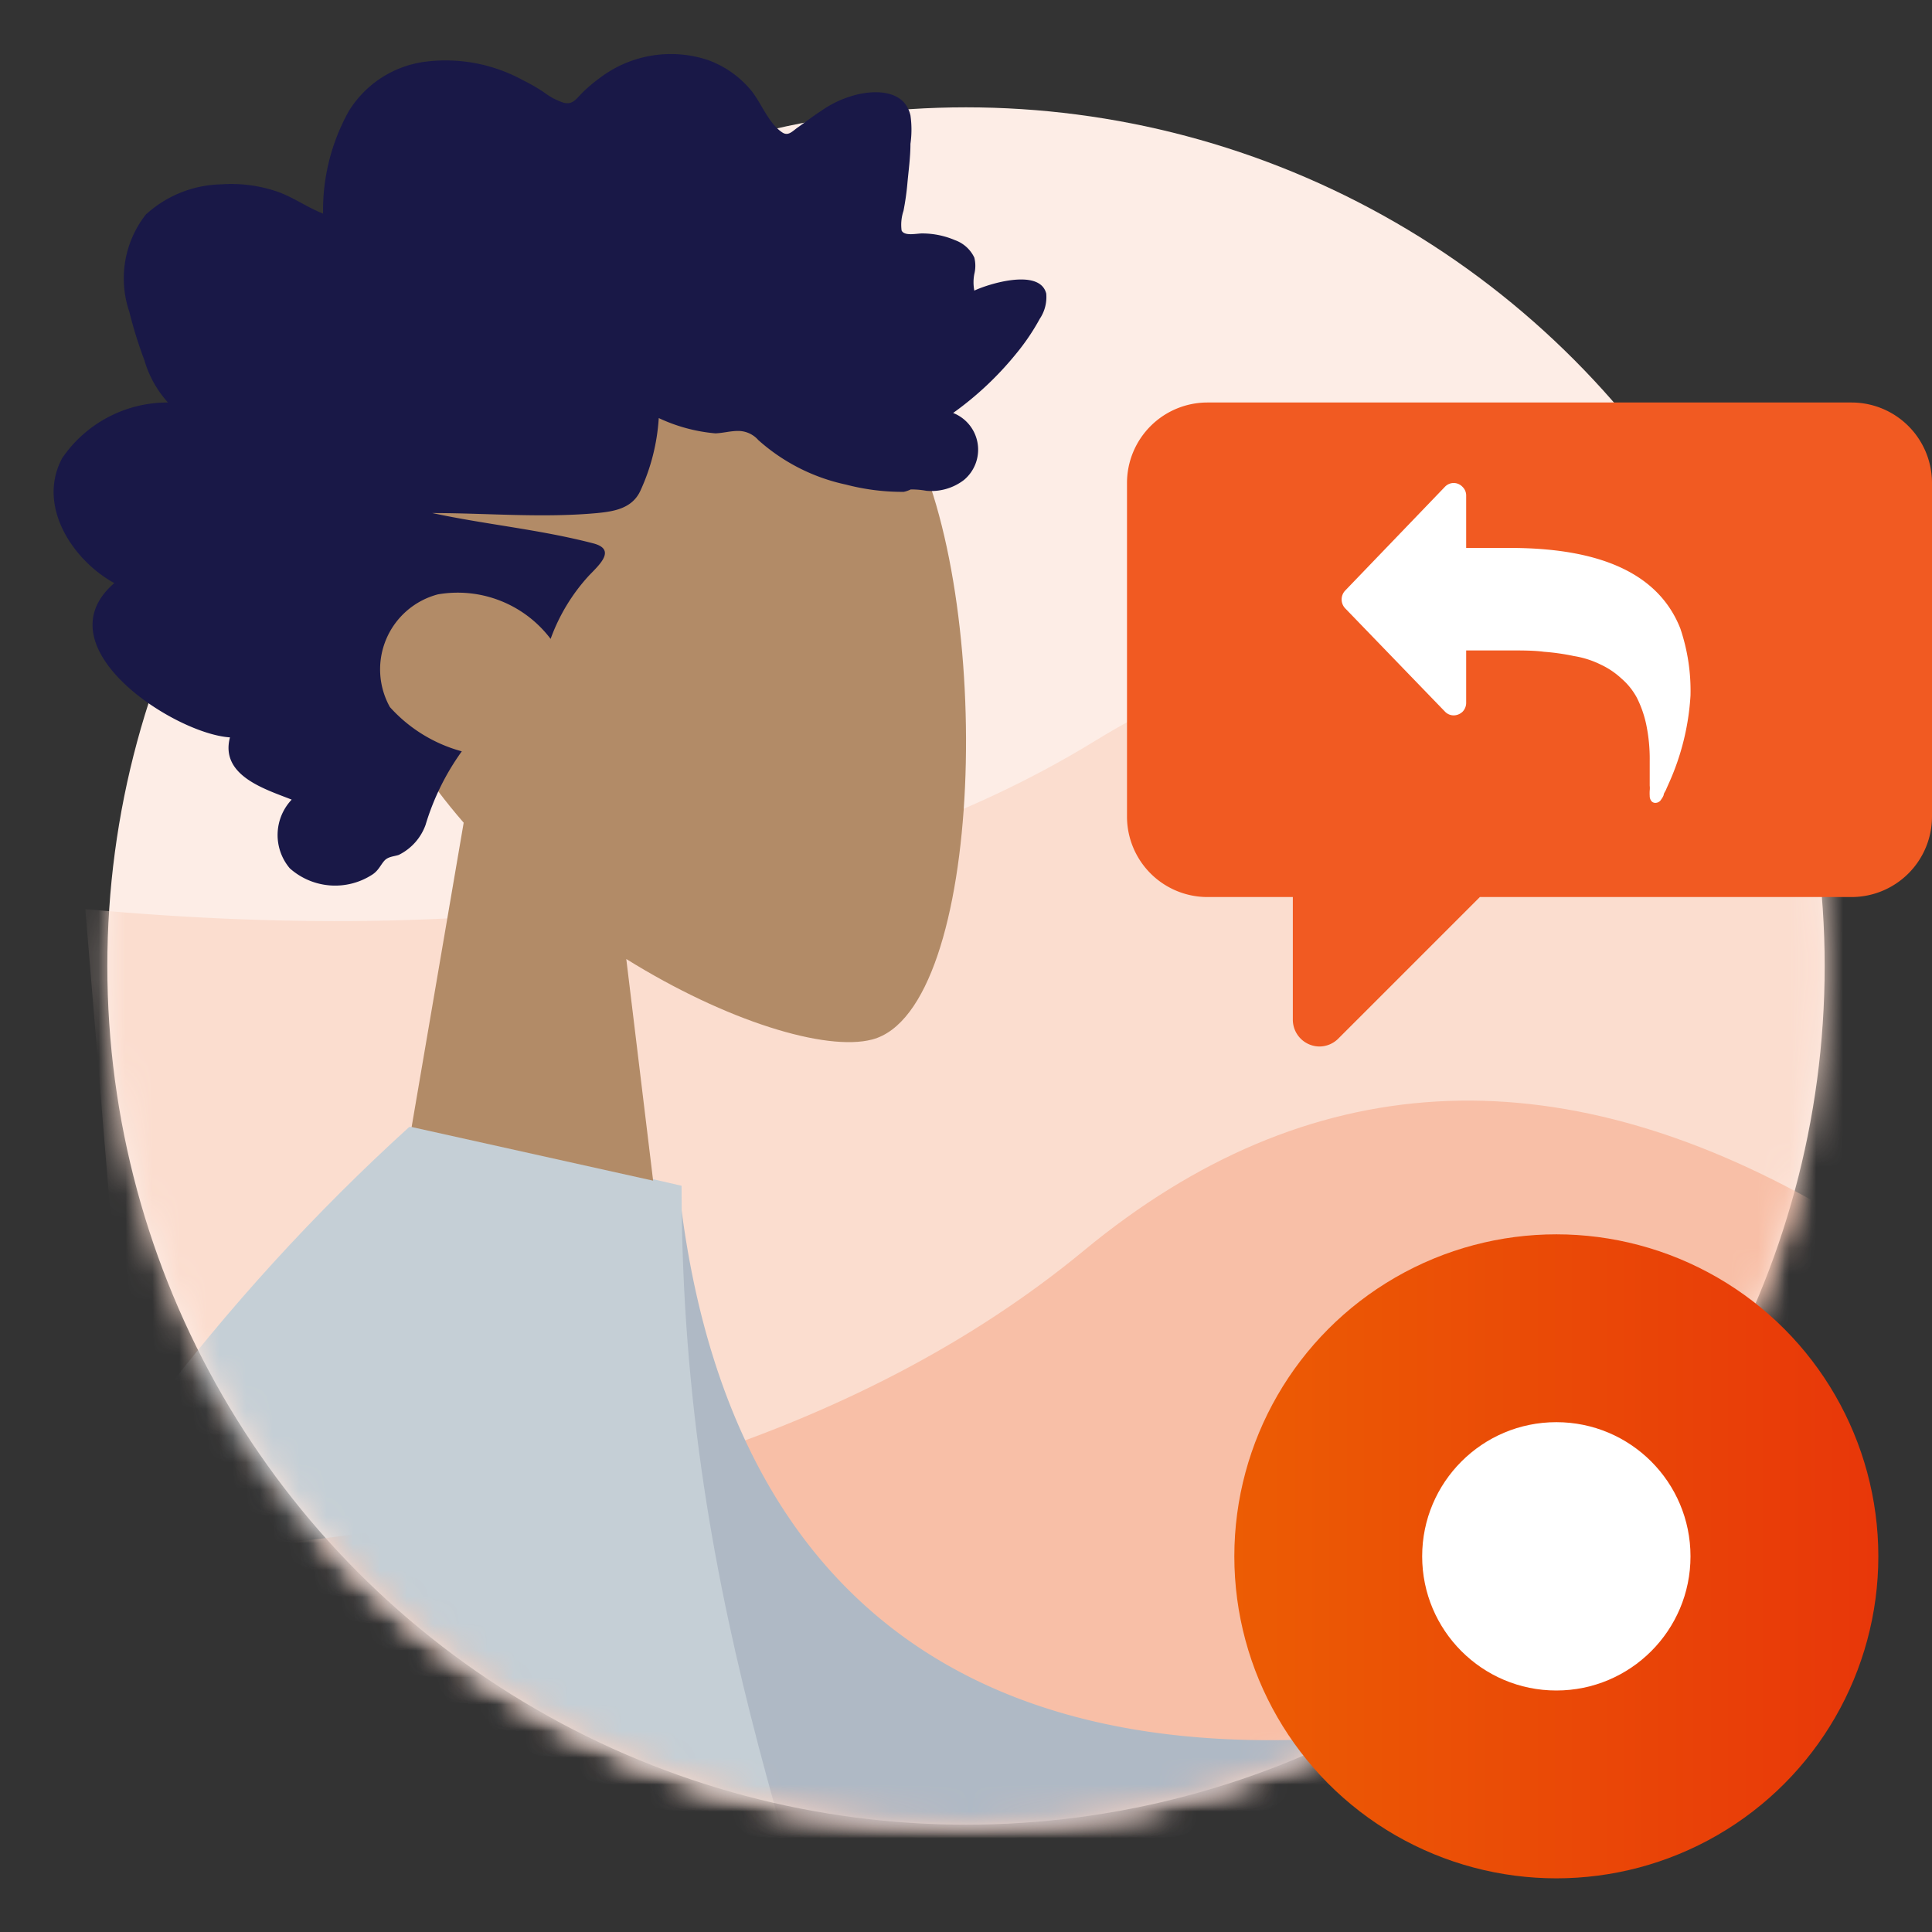 <svg id="Layer_1" data-name="Layer 1" xmlns="http://www.w3.org/2000/svg" xmlns:xlink="http://www.w3.org/1999/xlink" viewBox="0 0 72 72"><rect x="0" y="0" width="72" height="72" fill="#333333" stroke="none"/><defs><mask id="mask" x="3.18" y="4" width="74.92" height="67.66" maskUnits="userSpaceOnUse"><g id="mask-2"><circle id="path-1" cx="36" cy="36" r="32" style="fill:#fff"/></g></mask><mask id="mask-2-2" x="4" y="4" width="79" height="91" maskUnits="userSpaceOnUse"><g id="mask-2-3" data-name="mask-2"><circle id="path-1-2" data-name="path-1" cx="36" cy="36" r="32" style="fill:#fff"/></g></mask><mask id="mask-3" x="-21.33" y="4" width="89.33" height="104.84" maskUnits="userSpaceOnUse"><g id="mask-2-4" data-name="mask-2"><circle id="path-1-3" data-name="path-1" cx="36" cy="36" r="32" style="fill:#fff"/></g></mask><linearGradient id="linear-gradient" x1="-115.96" y1="-1743.08" x2="-114.96" y2="-1743.08" gradientTransform="matrix(24, 0, 0, -24, 2829, -41776)" gradientUnits="userSpaceOnUse"><stop offset="0" stop-color="#ec5c04"/><stop offset="1" stop-color="#e83709"/></linearGradient></defs><title>Badges-Replies-Level 2</title><g id="Badges_Replies_Level-2" data-name="Badges/Replies/Level-2"><g id="Background"><g id="Mask-4" data-name="Mask"><circle id="path-1-4" data-name="path-1" cx="36" cy="36" r="32" style="fill:#fdede6"/></g><g style="mask:url(#mask)"><path id="Path" d="M68.36,29.87Q54.59,19.16,40.81,27.61T3.18,33.88L6.29,71.66,78.1,68.4Z" style="fill:#fbddcf;fill-rule:evenodd"/></g><g style="mask:url(#mask-2-2)"><path id="Path-2" data-name="Path" d="M68,45q-15.13-8.7-27.6,1.6T4,58l8.33,37L83,81.78Z" style="fill:#f8bfa7;fill-rule:evenodd"/></g><g style="mask:url(#mask-3)"><g id="Body_Long-Sleeve" data-name="Body/Long-Sleeve"><path id="Skin" d="M-3,69.47l8,0Q-8.23,99.41-8.79,100.82c-.85,2.11.95,5.34,1.71,7.07-2.5,1.12-2.23-3-5.39-1.57-2.89,1.35-5.08,3.79-8.41,1.73-.41-.26-.86-1.21.23-2,2.7-1.86,6.59-5.12,7.12-6.19Q-12.46,97.7-3,69.47Zm68.19-7.06c-1.62,1.36-3.27,2.87-3,3.59s1.8.46,2,1.58q.25,1.11-7.36.36L45.1,72.63,42.5,66.1l14.5-2a31.46,31.46,0,0,1,8-3.29C65.69,60.8,66.78,61.05,65.15,62.41Z" style="fill:#997659;fill-rule:evenodd"/><path id="Clothes-Back" d="M19,43.84l6.3.43c1.55,14.09,10,23,28.9,20L56.69,82.4C39,84.7,23.52,77.59,20.34,58.34A81.84,81.84,0,0,1,19,43.84Z" style="fill:#afb9c5;fill-rule:evenodd"/><path id="Clothes" d="M15.87,42h0l9.53,2.19c0,16.2,5.05,26.63,7.77,38.49l.14.64H7.56Q7,89.6,6.86,96.24H-12.43Q-5.88,61.19,15.25,42h.62Z" style="fill:#c5cfd6;fill-rule:evenodd"/><path id="Shade" d="M11.62,59.81q-1,15.41,1.18,23.52H7.56A128.15,128.15,0,0,1,11.5,60.24Z" style="fill-opacity:0.1;fill-rule:evenodd"/></g></g></g><g id="Head"><path d="M33.84,16.14c3.25,6.09,2.86,21.51-1.34,22.6-1.72.45-5.43-.68-9.16-3l1,8.26-9-2,1.94-11.34c-2.68-3.08-4.52-6.88-4.22-11.16C13.87,7.41,30.59,10.06,33.84,16.14Z" style="fill:#b28b67;fill-rule:evenodd"/><path id="hair" d="M6.26,15a4,4,0,0,1-.88-1.58,15.65,15.65,0,0,1-.56-1.8A3.86,3.86,0,0,1,5.43,8,4.29,4.29,0,0,1,8.24,6.87a5.31,5.31,0,0,1,2,.24c.64.2,1.18.61,1.8.85A7.57,7.57,0,0,1,13,4.14a3.94,3.94,0,0,1,2.93-1.85,6,6,0,0,1,3.56.7,6.56,6.56,0,0,1,.81.47,2.41,2.41,0,0,0,.71.37c.29.07.43-.09.62-.3a5.5,5.5,0,0,1,.73-.63,4.38,4.38,0,0,1,4-.67A3.72,3.72,0,0,1,28,3.38c.38.47.64,1.22,1.16,1.56.22.14.37-.05.57-.19s.58-.43.89-.63A3.92,3.92,0,0,1,32,3.51c.72-.16,1.72-.12,1.93.79a3.76,3.76,0,0,1,0,1.06c0,.48-.07,1-.11,1.43a9.83,9.83,0,0,1-.15,1.07,1.64,1.64,0,0,0-.07.73c.11.23.59.1.79.11a3.11,3.11,0,0,1,1.2.25,1.27,1.27,0,0,1,.72.65,1.26,1.26,0,0,1,0,.61,1.63,1.63,0,0,0,0,.62c.55-.26,2.44-.84,2.68.11a1.45,1.45,0,0,1-.24.94,8.24,8.24,0,0,1-.88,1.3,12,12,0,0,1-2.35,2.21,1.47,1.47,0,0,1,.4,2.5,2,2,0,0,1-1.4.4,3.1,3.1,0,0,0-.58-.05,1.11,1.11,0,0,1-.26.09,8.28,8.28,0,0,1-2.15-.27,7.13,7.13,0,0,1-3.27-1.66,1,1,0,0,0-.76-.34c-.28,0-.56.08-.84.09a6.24,6.24,0,0,1-2.11-.57,7.58,7.58,0,0,1-.69,2.72c-.31.66-1,.76-1.6.82-2.05.19-4.1,0-6.15,0,2,.43,4,.61,6,1.13.88.23.21.81-.17,1.21a7,7,0,0,0-1.42,2.35,4.34,4.34,0,0,0-4.2-1.66,2.89,2.89,0,0,0-1.79,4.2A5.56,5.56,0,0,0,17.21,28a9.22,9.22,0,0,0-1.35,2.74,2,2,0,0,1-1,1.12c-.18.06-.39.06-.53.21s-.22.37-.45.52a2.54,2.54,0,0,1-3.08-.23,1.92,1.92,0,0,1,.07-2.56c-.95-.38-2.68-.88-2.3-2.32-2.07-.13-7.07-3.37-4.31-5.75-1.52-.83-2.91-2.86-1.94-4.66A4.75,4.75,0,0,1,6.26,15" style="fill:#191847;fill-rule:evenodd"/></g><g id="Speech-bubble"><path d="M69,15H45a3,3,0,0,0-3,3V30.43a3,3,0,0,0,3,3h3.18V38a1,1,0,0,0,1,1,1,1,0,0,0,.7-.3l5.27-5.27H69a3,3,0,0,0,3-3V18a3,3,0,0,0-3-3" style="fill:#f15a22;fill-rule:evenodd"/><path id="Path-3" data-name="Path" d="M62.62,23.42c-.79-2-2.9-3-6.35-3H54.64V18.48a.45.45,0,0,0-.14-.34.45.45,0,0,0-.32-.14.45.45,0,0,0-.33.14L50.14,22a.48.48,0,0,0,0,.68l3.71,3.84a.45.45,0,0,0,.33.14.49.49,0,0,0,.33-.14.48.48,0,0,0,.13-.34V24.24h1.63c.47,0,.9,0,1.27.05a8.39,8.39,0,0,1,1.12.16,3.49,3.49,0,0,1,1,.32,3,3,0,0,1,.77.52A2.52,2.52,0,0,1,61,26a4.09,4.09,0,0,1,.35,1,6.28,6.28,0,0,1,.13,1.36c0,.28,0,.58,0,.92a.77.77,0,0,1,0,.18,1.64,1.64,0,0,0,0,.2.31.31,0,0,0,.06.19.19.19,0,0,0,.17.07.25.25,0,0,0,.2-.13.61.61,0,0,0,.09-.16c0-.07.07-.14.1-.23l.08-.18A9.29,9.29,0,0,0,63,25.92,7.23,7.23,0,0,0,62.62,23.42Z" style="fill:#fff"/></g><g id="Level"><circle id="Oval" cx="58" cy="58" r="12" style="fill:url(#linear-gradient)"/><circle id="Oval-2" data-name="Oval" cx="58" cy="58" r="5" style="fill:#fff"/></g></g></svg>